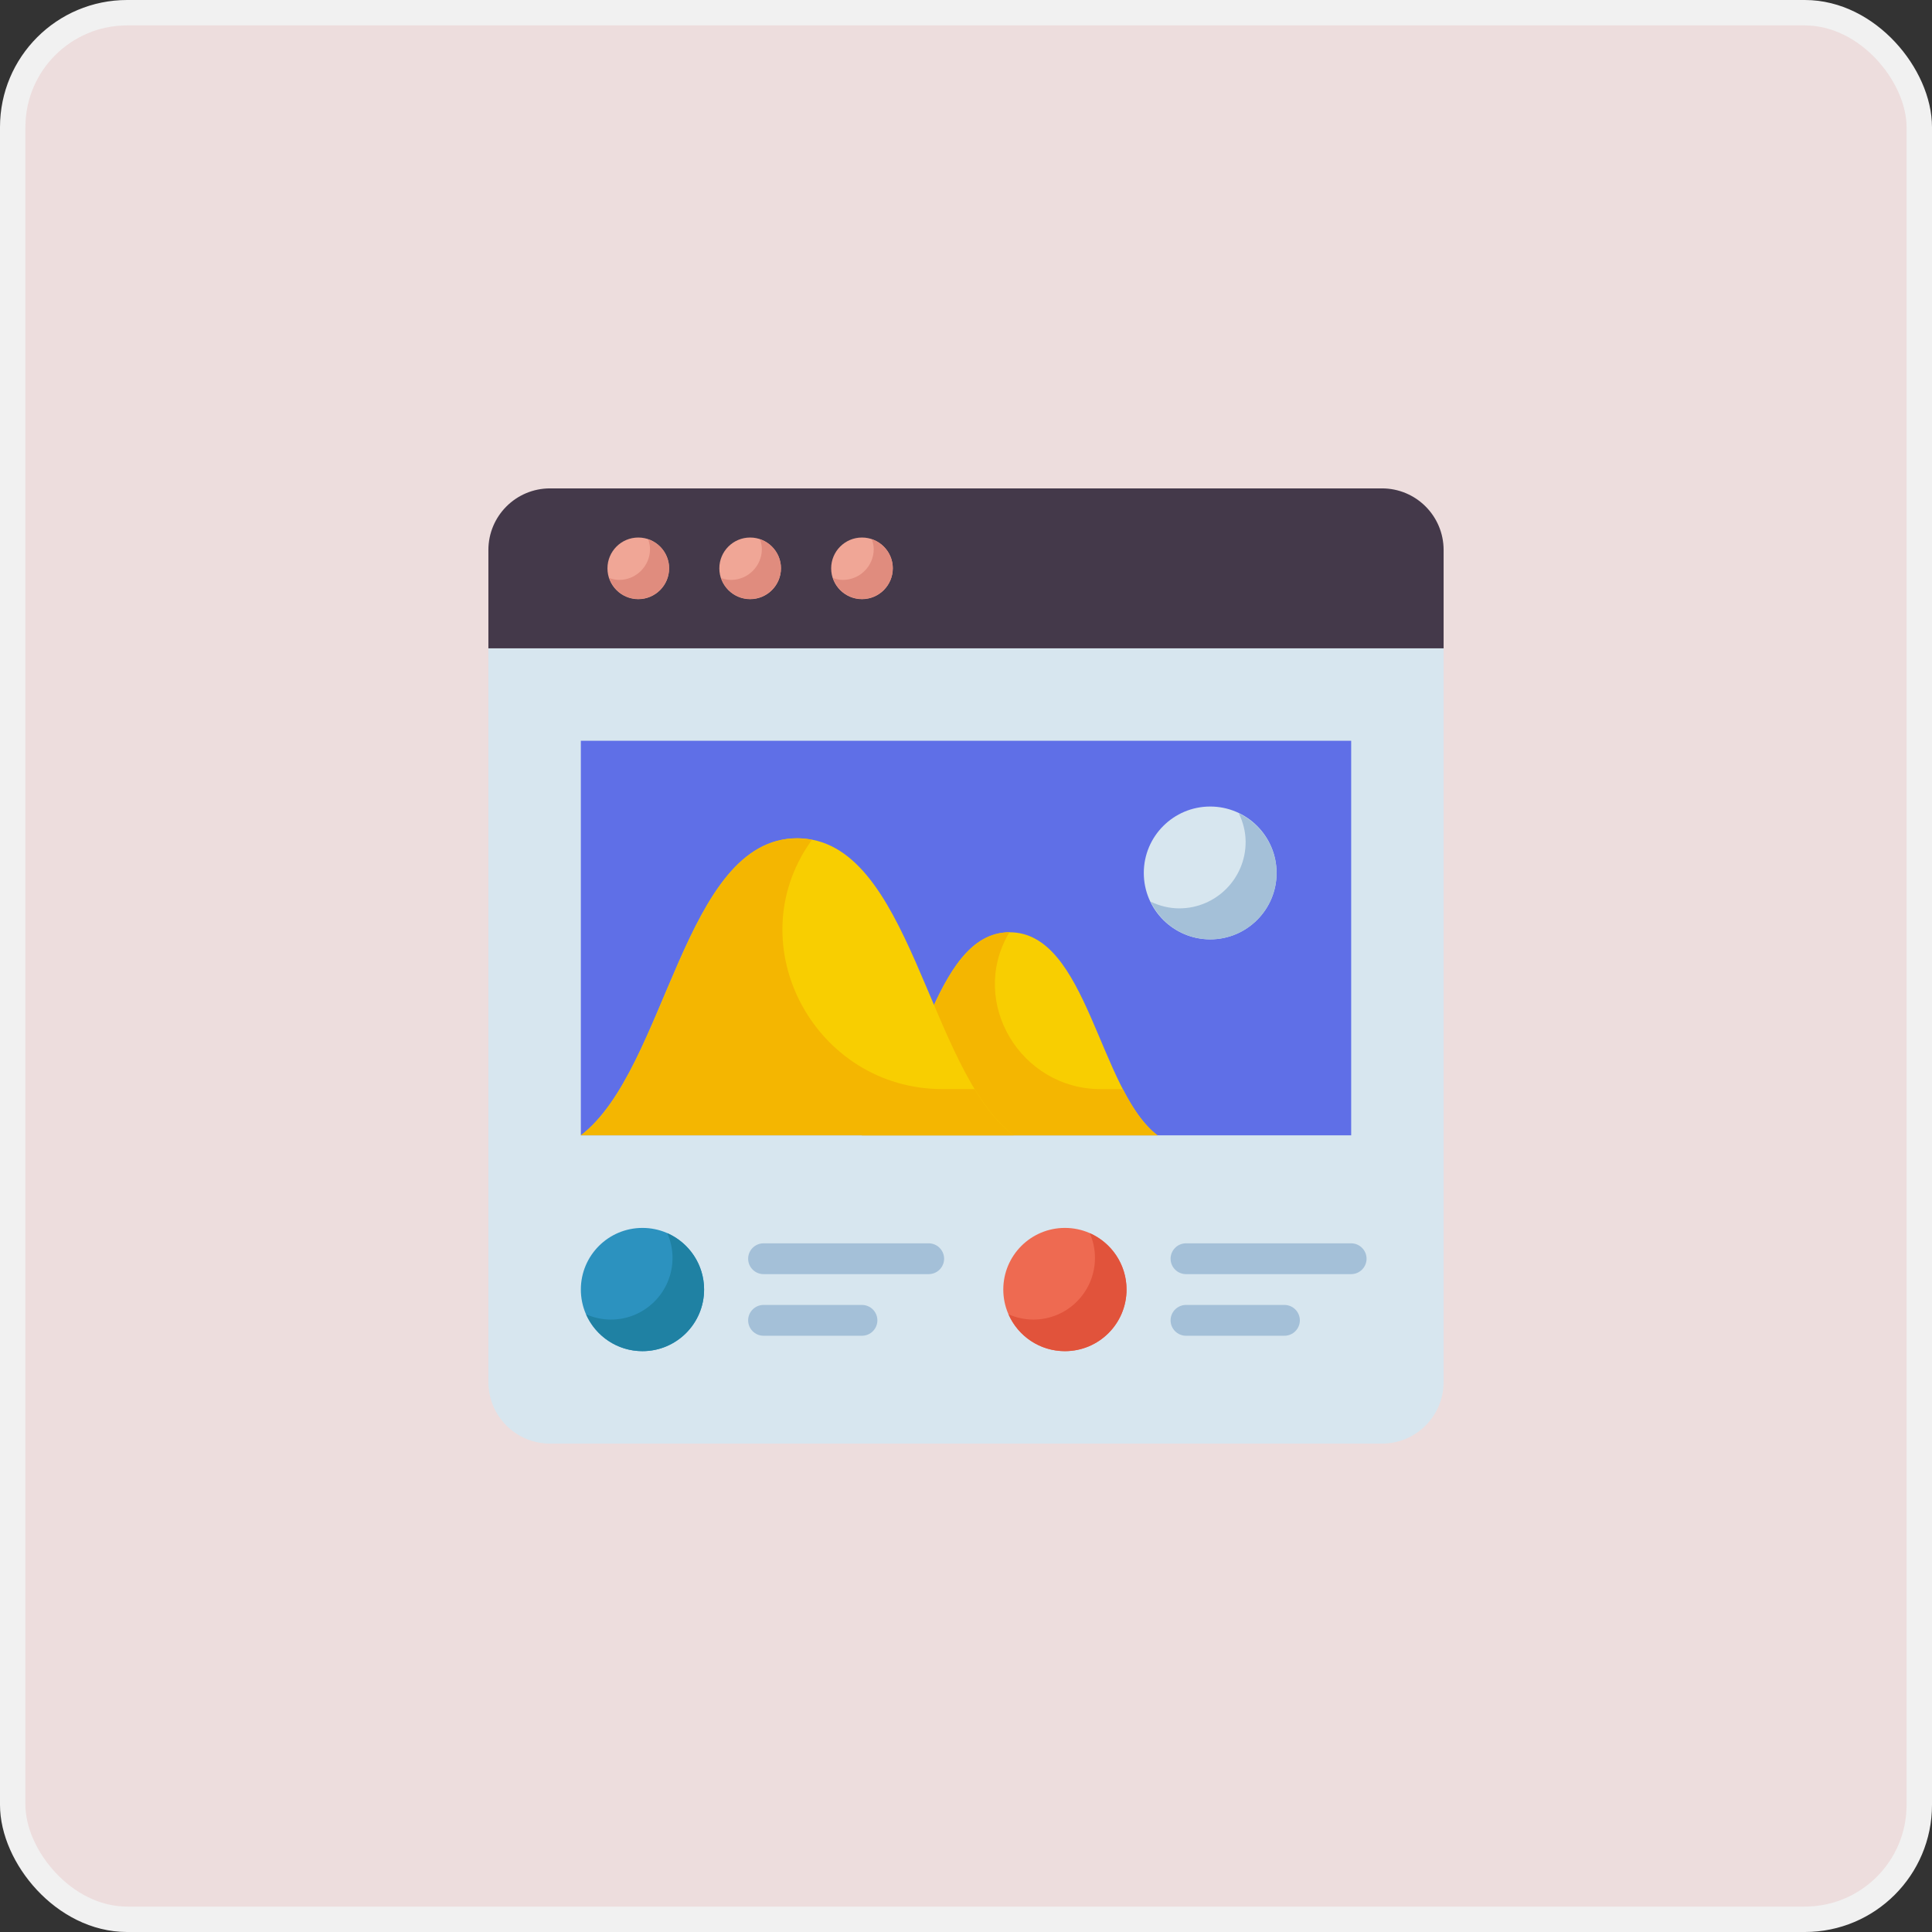 <svg width="76" height="76" viewBox="0 0 76 76" fill="none" xmlns="http://www.w3.org/2000/svg">
<rect x="0" y="0" width="76" height="76" fill="#333333" stroke="none"/>
<rect x="0.5" y="0.5" width="75" height="75" rx="4.5" fill="#EDDDDD" stroke="#F1F1F1"/>
<path d="M19.212 54.364C19.212 55.703 20.297 56.788 21.636 56.788H54.363C55.703 56.788 56.788 55.703 56.788 54.364V25.503H19.212V54.364Z" fill="#D7E6EF"/>
<path d="M54.363 19.212H21.636C20.297 19.212 19.212 20.297 19.212 21.636V25.503H56.788V21.636C56.788 20.297 55.703 19.212 54.363 19.212Z" fill="#44394A"/>
<path d="M22.849 29.14H53.152V44.661H22.849V29.14Z" fill="#5F6FE7"/>
<path d="M25.109 23.57C25.778 23.57 26.321 23.027 26.321 22.358C26.321 21.688 25.778 21.145 25.109 21.145C24.439 21.145 23.896 21.688 23.896 22.358C23.896 23.027 24.439 23.57 25.109 23.57Z" fill="#F0A696"/>
<path d="M29.509 23.57C30.178 23.57 30.721 23.027 30.721 22.358C30.721 21.688 30.178 21.145 29.509 21.145C28.84 21.145 28.297 21.688 28.297 22.358C28.297 23.027 28.84 23.57 29.509 23.57Z" fill="#F0A696"/>
<path d="M33.908 23.57C34.578 23.57 35.12 23.027 35.12 22.358C35.12 21.688 34.578 21.145 33.908 21.145C33.239 21.145 32.696 21.688 32.696 22.358C32.696 23.027 33.239 23.57 33.908 23.57Z" fill="#F0A696"/>
<path d="M25.273 53.151C26.612 53.151 27.697 52.066 27.697 50.727C27.697 49.388 26.612 48.303 25.273 48.303C23.934 48.303 22.849 49.388 22.849 50.727C22.849 52.066 23.934 53.151 25.273 53.151Z" fill="#2C92BF"/>
<path d="M36.533 50.121H30.036C29.702 50.121 29.43 49.849 29.43 49.515C29.43 49.182 29.702 48.909 30.036 48.909H36.533C36.866 48.909 37.139 49.182 37.139 49.515C37.139 49.849 36.866 50.121 36.533 50.121Z" fill="#A4C0D8"/>
<path d="M33.908 52.545H30.036C29.702 52.545 29.43 52.272 29.43 51.939C29.43 51.606 29.702 51.333 30.036 51.333H33.908C34.242 51.333 34.514 51.606 34.514 51.939C34.514 52.272 34.242 52.545 33.908 52.545Z" fill="#A4C0D8"/>
<path d="M41.891 53.151C43.23 53.151 44.315 52.066 44.315 50.727C44.315 49.388 43.23 48.303 41.891 48.303C40.552 48.303 39.467 49.388 39.467 50.727C39.467 52.066 40.552 53.151 41.891 53.151Z" fill="#EE6A51"/>
<path d="M26.249 48.509C26.382 48.806 26.455 49.139 26.455 49.484C26.455 50.824 25.37 51.909 24.03 51.909C23.685 51.909 23.352 51.83 23.055 51.703C23.43 52.557 24.285 53.151 25.273 53.151C26.612 53.151 27.697 52.066 27.697 50.727C27.697 49.739 27.103 48.885 26.249 48.509Z" fill="#1F81A3"/>
<path d="M42.867 48.509C43 48.806 43.073 49.139 43.073 49.484C43.073 50.824 41.988 51.909 40.649 51.909C40.303 51.909 39.97 51.83 39.673 51.703C40.049 52.557 40.897 53.151 41.891 53.151C43.23 53.151 44.315 52.066 44.315 50.727C44.315 49.739 43.721 48.885 42.867 48.509Z" fill="#E1533B"/>
<path d="M53.151 50.121H46.654C46.321 50.121 46.048 49.849 46.048 49.515C46.048 49.182 46.321 48.909 46.654 48.909H53.151C53.484 48.909 53.757 49.182 53.757 49.515C53.757 49.849 53.484 50.121 53.151 50.121Z" fill="#A4C0D8"/>
<path d="M50.527 52.545H46.654C46.321 52.545 46.048 52.272 46.048 51.939C46.048 51.606 46.321 51.333 46.654 51.333H50.527C50.86 51.333 51.133 51.606 51.133 51.939C51.133 52.272 50.86 52.545 50.527 52.545Z" fill="#A4C0D8"/>
<path d="M45.533 44.661C43.218 42.891 42.781 36.673 39.715 36.673C36.654 36.673 36.212 42.891 33.897 44.661H45.533Z" fill="#F8CE01"/>
<path d="M44.169 42.843H43.296C40.163 42.843 38.108 39.455 39.672 36.733C39.684 36.715 39.696 36.691 39.708 36.673C36.66 36.691 36.218 42.891 33.902 44.661H45.533C44.993 44.249 44.557 43.6 44.169 42.843Z" fill="#F4B601"/>
<path d="M47.606 36.952C49.049 36.952 50.218 35.782 50.218 34.34C50.218 32.897 49.049 31.727 47.606 31.727C46.164 31.727 44.994 32.897 44.994 34.34C44.994 35.782 46.164 36.952 47.606 36.952Z" fill="#D7E6EF"/>
<path d="M48.733 31.994C48.897 32.34 49 32.715 49 33.121C49 34.564 47.83 35.733 46.388 35.733C45.982 35.733 45.6 35.63 45.261 35.467C45.685 36.34 46.57 36.952 47.606 36.952C49.049 36.952 50.218 35.782 50.218 34.34C50.218 33.303 49.606 32.418 48.733 31.994Z" fill="#A4C0D8"/>
<path d="M25.497 21.212C25.539 21.333 25.57 21.466 25.57 21.6C25.57 22.267 25.024 22.812 24.358 22.812C24.218 22.812 24.091 22.782 23.97 22.739C24.133 23.218 24.582 23.563 25.109 23.563C25.776 23.563 26.321 23.018 26.321 22.351C26.321 21.824 25.976 21.376 25.497 21.212Z" fill="#E08C7E"/>
<path d="M29.896 21.212C29.939 21.333 29.969 21.466 29.969 21.6C29.969 22.267 29.424 22.812 28.757 22.812C28.618 22.812 28.49 22.782 28.369 22.739C28.533 23.218 28.981 23.563 29.509 23.563C30.175 23.563 30.721 23.018 30.721 22.351C30.721 21.824 30.375 21.376 29.896 21.212Z" fill="#E08C7E"/>
<path d="M34.297 21.212C34.339 21.333 34.37 21.466 34.37 21.6C34.37 22.267 33.824 22.812 33.157 22.812C33.018 22.812 32.891 22.782 32.77 22.739C32.933 23.218 33.382 23.563 33.909 23.563C34.576 23.563 35.121 23.018 35.121 22.351C35.121 21.824 34.776 21.376 34.297 21.212Z" fill="#E08C7E"/>
<path d="M39.867 44.66C36.479 42.073 35.837 32.976 31.358 32.976C26.879 32.976 26.236 42.073 22.849 44.66H39.867Z" fill="#F8CE01"/>
<path d="M38.339 42.842H37.073C32.079 42.842 29.018 37.212 31.879 33.121C31.897 33.091 31.921 33.066 31.939 33.036C31.752 33 31.564 32.976 31.364 32.976C26.885 32.976 26.242 42.073 22.855 44.66H39.873C39.285 44.218 38.788 43.582 38.339 42.842Z" fill="#F4B601"/>
</svg>

